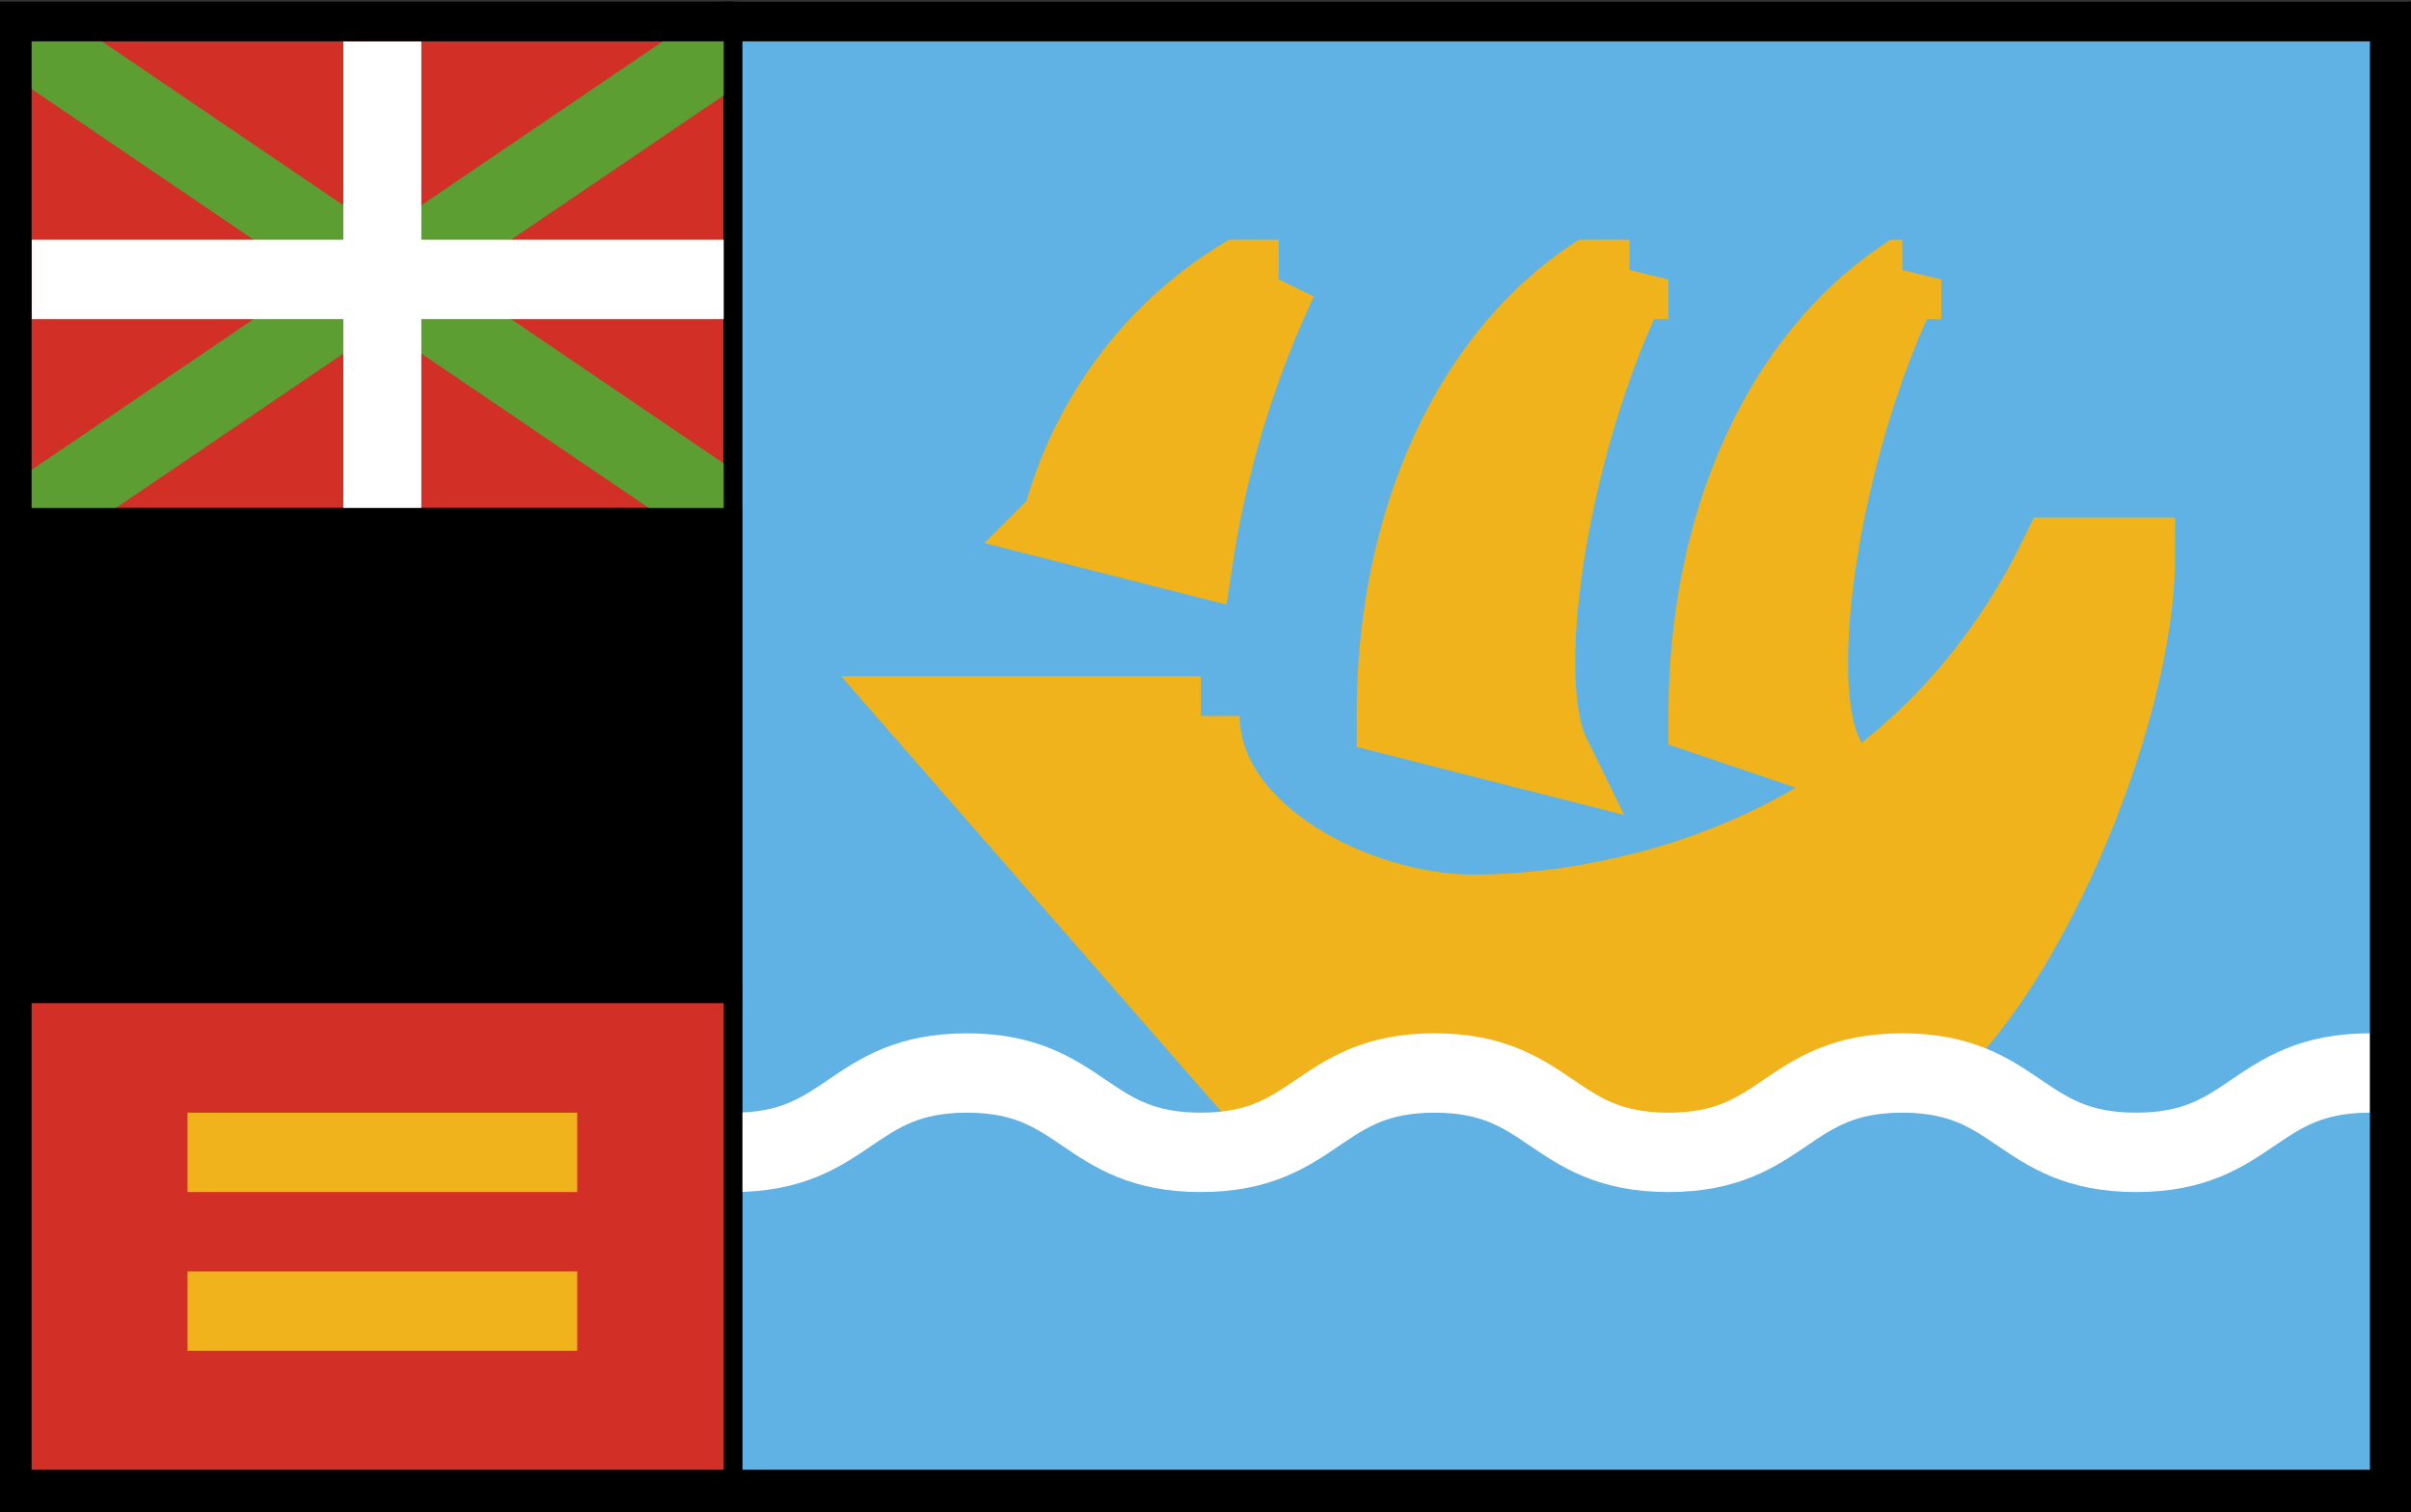 <svg width="134.167" height="84.167" xmlns="http://www.w3.org/2000/svg" xmlns:xlink="http://www.w3.org/1999/xlink">
 <rect width="100%" height="100%" fill="#333333" stroke="none"/>
 <style>
  <![CDATA[.B{stroke-width:4.167}.C{fill-rule:nonzero}.D{stroke-linejoin:miter}.E{stroke-linecap:butt}]]>
 </style>

 <symbol id="A">
  <path id="svg_1" class="C" fill="#d22f27" d="m0,0l39.583,0l0,27.083l-39.583,0l0,-27.083z"/>
  <g id="svg_2" class="B D E" fill="none" stroke="#5c9e31">
   <path id="svg_3" d="m2.083,27.083l37.5,-25"/>
   <path id="svg_4" d="m2.083,2.083l37.5,25"/>
  </g>
  <g id="svg_5" class="C">
   <g id="svg_6" fill="#000" stroke="#fff">
    <path id="svg_7" class="B D E" d="m20.833,27.083l0,-25"/>
    <path id="svg_8" class="B D E" d="m2.083,14.583l37.5,0"/>
   </g>
   <g id="svg_9">
    <path id="svg_10" fill="#61b2e4" d="m39.583,0l89.583,0l0,79.167l-89.583,0l0,-79.167z"/>
    <path id="svg_11" d="m0,27.083l39.583,0l0,25l-39.583,0l0,-25z"/>
   </g>
   <path id="svg_12" class="B" stroke="#f1b31c" fill="#f1b31c" d="m64.583,37.5c0,6.25 8.333,10.417 14.583,10.417s22.917,-2.083 31.25,-18.75l4.167,0c0,8.333 -6.25,22.917 -12.5,27.083l-35.416,0l-16.667,-18.75l14.583,0"/>
  </g>
  <path id="svg_13" class="B" stroke="#fff" fill="none" d="m39.583,60.417c6.25,0 6.25,-4.167 12.5,-4.167s6.25,4.167 12.5,4.167m0,0c6.25,0 6.25,-4.167 12.5,-4.167s6.25,4.167 12.5,4.167m0,0c6.25,0 6.25,-4.167 12.5,-4.167s6.25,4.167 12.5,4.167m0,0c6.25,0 6.25,-4.167 12.5,-4.167"/>
  <path id="svg_14" class="C" fill="#d22f27" d="m0,52.083l39.583,0l0,27.083l-39.583,0l0,-27.083z"/>
  <g id="svg_15" class="B">
   <g id="svg_16" stroke="#f1b31c">
    <path id="svg_17" fill="none" d="m10.417,60.417l20.833,0m-20.833,8.333l20.833,0"/>
    <path id="svg_18" class="C" fill="#f1b31c" d="m87.5,14.583c-4.167,8.333 -6.25,20.833 -4.167,25l-8.333,-2.083c0,-10.417 4.167,-18.75 10.417,-22.917l2.083,0zm14.584,0c-4.167,8.333 -6.25,20.833 -4.167,25l-6.251,-2.083c0,-10.417 4.167,-18.75 10.417,-22.917l0.001,0zm-44.958,12.72c1.43,-5.307 4.847,-9.86 9.542,-12.72l2.083,0a52.21,52.21 0 0 0 -4.498,14.5l-7.127,-1.78z"/>
   </g>
   <path id="svg_19" fill="none" d="m0,0l129.167,0l0,79.167l-129.167,0l0,-79.167z"/>
  </g>
 </symbol>
 <g>
  <title>background</title>
  <rect fill="none" id="canvas_background" height="402" width="582" y="-1" x="-1"/>
 </g>
 <g>
  <title>Layer 1</title>
  <use stroke="null" transform="matrix(1.041,0,0,1.06,-2.579,-2.116) " id="svg_20" y="2.083" x="2.083" xlink:href="#A"/>
 </g>
</svg>